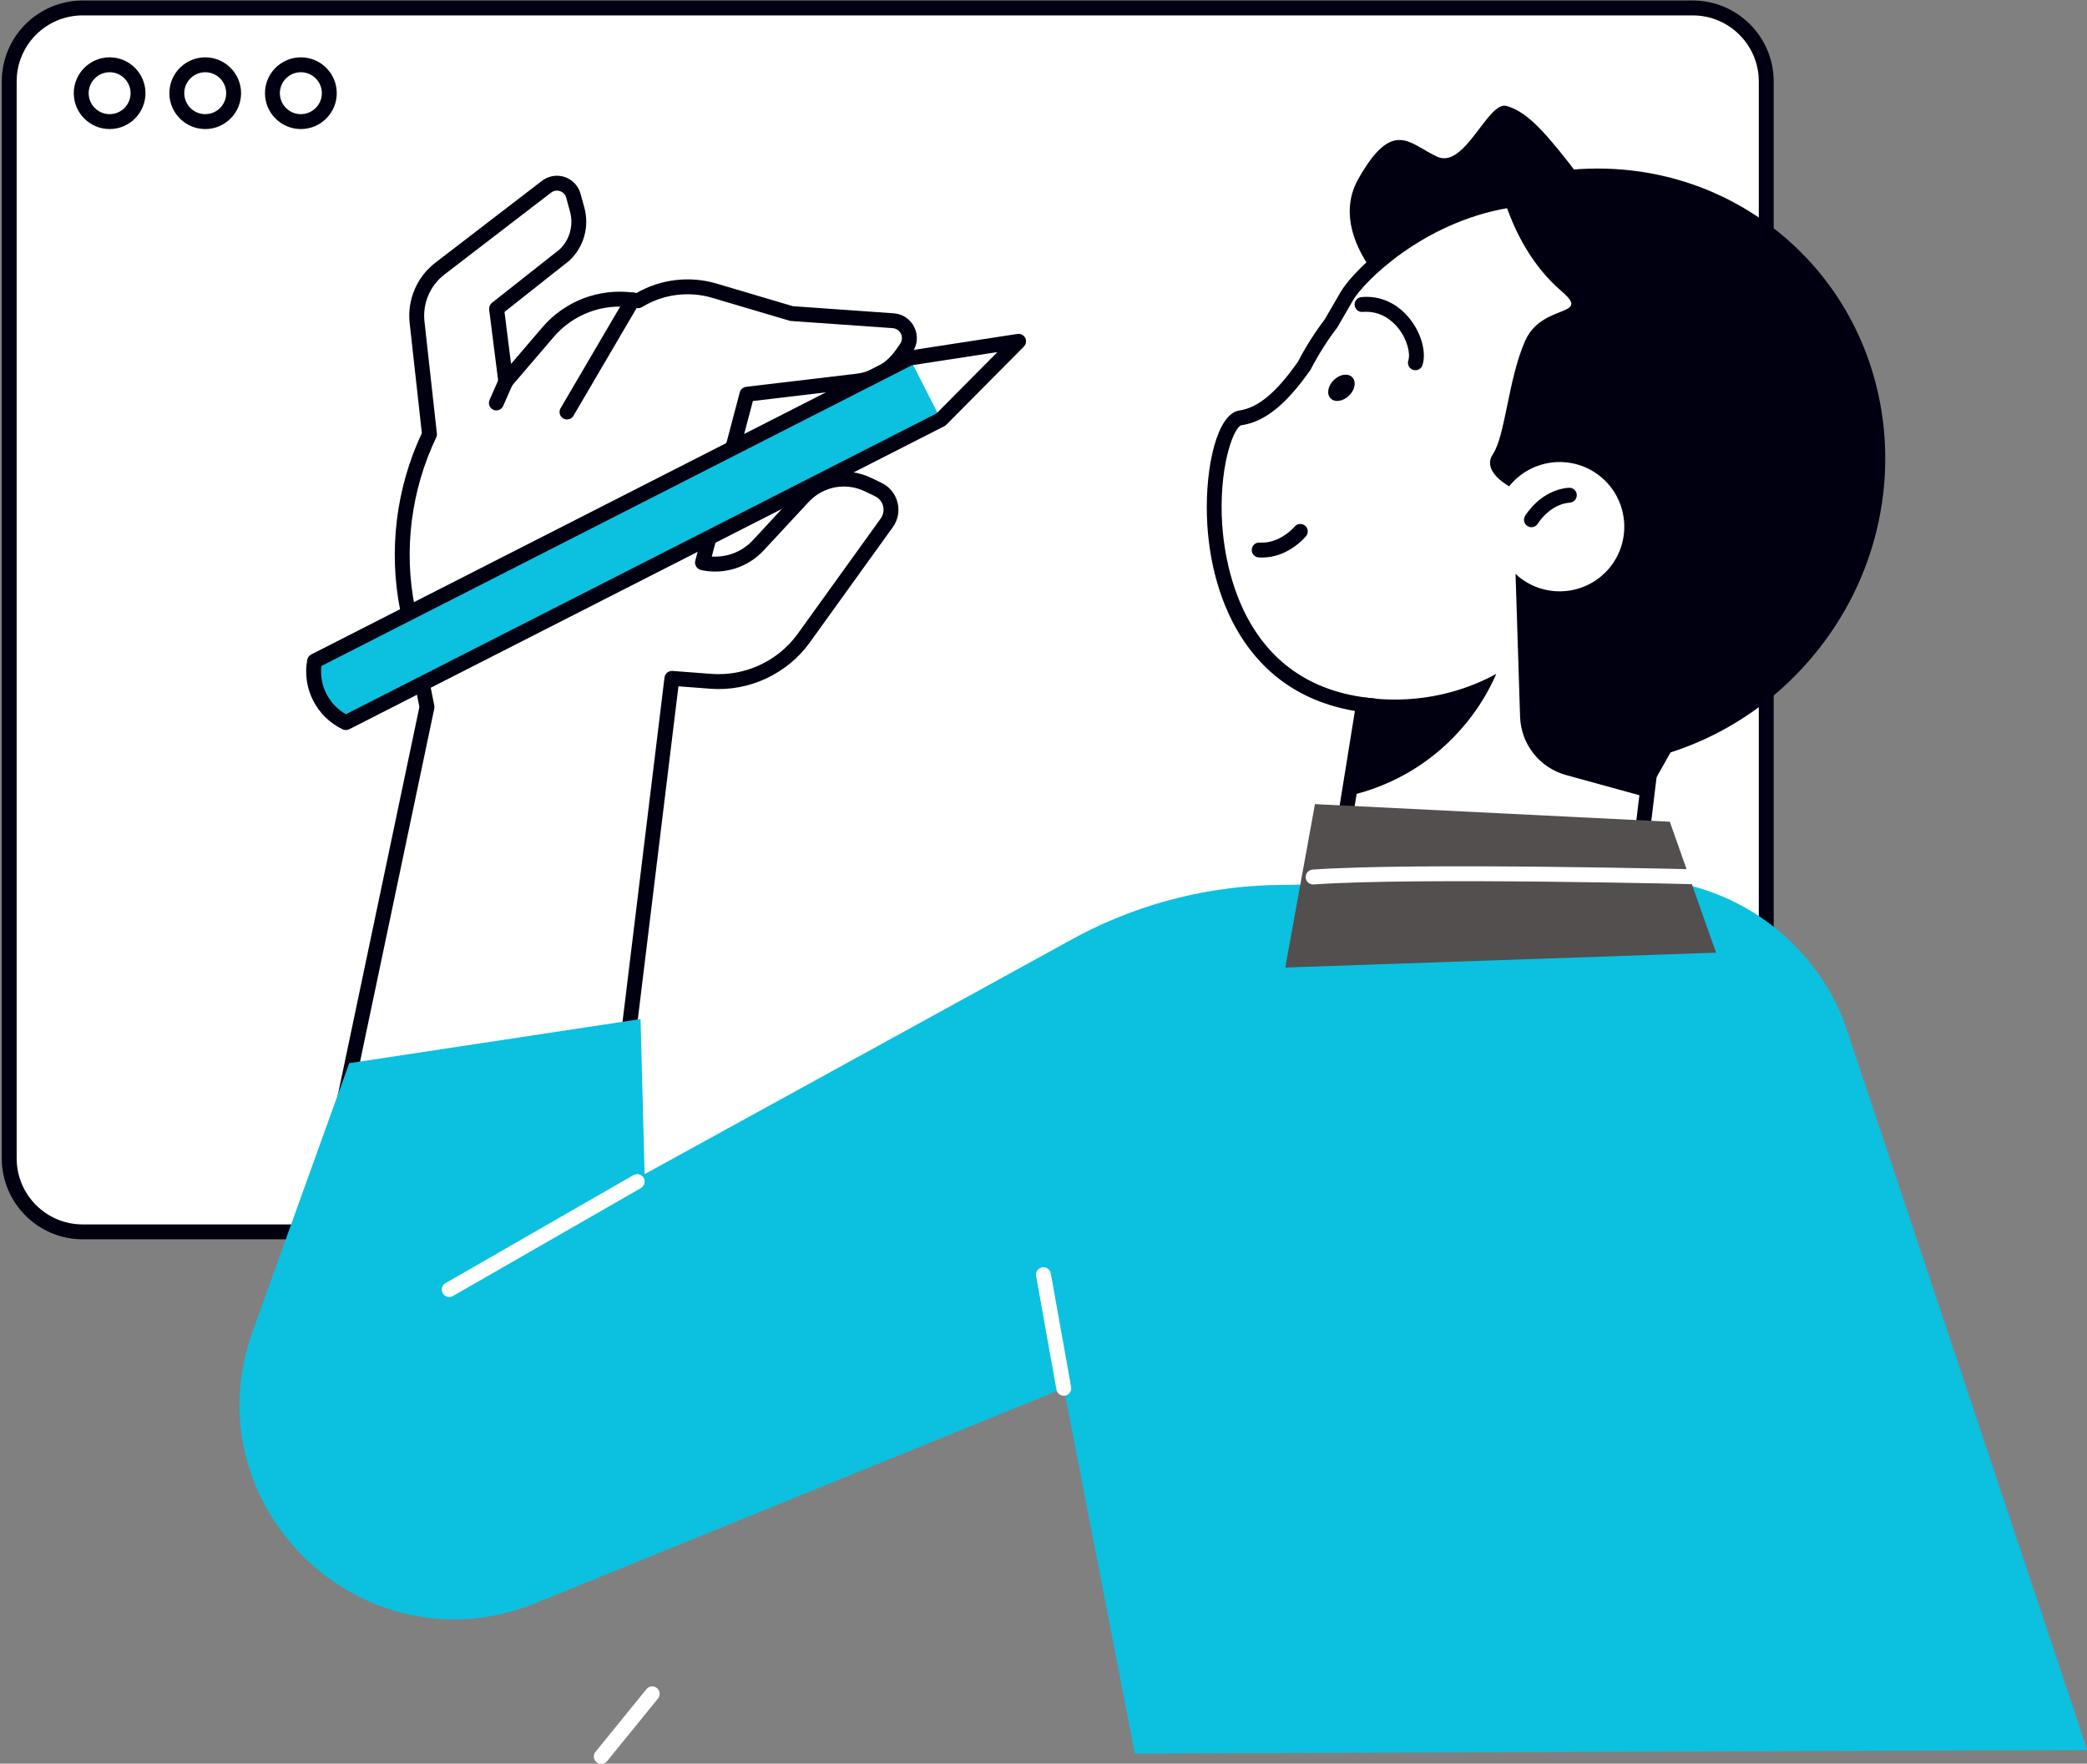 <?xml version="1.0" encoding="UTF-8" standalone="no"?>
<!DOCTYPE svg PUBLIC "-//W3C//DTD SVG 1.1//EN" "http://www.w3.org/Graphics/SVG/1.1/DTD/svg11.dtd">
<svg width="100%" height="100%" viewBox="0 0 1168 987" version="1.1" xmlns="http://www.w3.org/2000/svg" xmlns:xlink="http://www.w3.org/1999/xlink" xml:space="preserve" xmlns:serif="http://www.serif.com/" style="fill-rule:evenodd;clip-rule:evenodd;stroke-linejoin:round;stroke-miterlimit:2;">
    <rect x="0" y="0" width="1168" height="987" fill="#808080" stroke="none"/>
    <g transform="matrix(4.167,0,0,4.167,-12580.6,-3618.13)">
        <path d="M3246.45,1033.72L3030.2,1033.72C3024.75,1033.72 3020.34,1029.3 3020.34,1023.85L3020.34,879.216C3020.34,873.768 3024.75,869.351 3030.2,869.351L3246.45,869.351C3251.9,869.351 3256.32,873.768 3256.32,879.216L3256.32,1023.85C3256.32,1029.3 3251.9,1033.72 3246.45,1033.72Z" style="fill:white;fill-rule:nonzero;"/>
    </g>
    <g transform="matrix(4.167,0,0,4.167,-12580.6,-3618.13)">
        <path d="M3030.2,870.35C3025.31,870.35 3021.34,874.327 3021.34,879.216L3021.34,1023.85C3021.34,1028.74 3025.31,1032.72 3030.2,1032.72L3246.45,1032.72C3251.34,1032.72 3255.32,1028.74 3255.32,1023.85L3255.32,879.216C3255.32,874.327 3251.34,870.35 3246.45,870.35L3030.2,870.35ZM3246.45,1034.72L3030.2,1034.72C3024.21,1034.72 3019.34,1029.84 3019.34,1023.85L3019.34,879.216C3019.34,873.225 3024.21,868.35 3030.2,868.35L3246.45,868.35C3252.44,868.35 3257.32,873.225 3257.32,879.216L3257.32,1023.85C3257.32,1029.84 3252.44,1034.72 3246.45,1034.72Z" style="fill:rgb(0,0,16);fill-rule:nonzero;"/>
    </g>
    <g transform="matrix(4.167,0,0,4.167,-12580.6,-3618.13)">
        <path d="M3033.83,877.982C3032.28,877.982 3031.01,879.244 3031.01,880.797C3031.01,882.35 3032.28,883.613 3033.83,883.613C3035.38,883.613 3036.64,882.35 3036.64,880.797C3036.64,879.244 3035.38,877.982 3033.83,877.982ZM3033.83,885.613C3031.17,885.613 3029.01,883.452 3029.01,880.797C3029.01,878.142 3031.17,875.982 3033.83,875.982C3036.48,875.982 3038.64,878.142 3038.64,880.797C3038.64,883.452 3036.48,885.613 3033.83,885.613Z" style="fill:rgb(0,0,16);fill-rule:nonzero;"/>
    </g>
    <g transform="matrix(4.167,0,0,4.167,-12580.6,-3618.13)">
        <path d="M3046.67,877.982C3045.12,877.982 3043.85,879.244 3043.85,880.797C3043.85,882.35 3045.12,883.613 3046.67,883.613C3048.22,883.613 3049.48,882.35 3049.48,880.797C3049.48,879.244 3048.22,877.982 3046.67,877.982ZM3046.67,885.613C3044.01,885.613 3041.85,883.452 3041.85,880.797C3041.85,878.142 3044.01,875.982 3046.67,875.982C3049.32,875.982 3051.48,878.142 3051.48,880.797C3051.48,883.452 3049.32,885.613 3046.67,885.613Z" style="fill:rgb(0,0,16);fill-rule:nonzero;"/>
    </g>
    <g transform="matrix(4.167,0,0,4.167,-12580.6,-3618.13)">
        <path d="M3059.51,877.982C3057.96,877.982 3056.69,879.244 3056.69,880.797C3056.69,882.35 3057.96,883.613 3059.51,883.613C3061.06,883.613 3062.33,882.35 3062.33,880.797C3062.33,879.244 3061.06,877.982 3059.51,877.982ZM3059.51,885.613C3056.85,885.613 3054.69,883.452 3054.69,880.797C3054.69,878.142 3056.85,875.982 3059.51,875.982C3062.17,875.982 3064.33,878.142 3064.33,880.797C3064.33,883.452 3062.17,885.613 3059.51,885.613Z" style="fill:rgb(0,0,16);fill-rule:nonzero;"/>
    </g>
    <g transform="matrix(4.167,0,0,4.167,-12580.6,-3618.13)">
        <path d="M3099.86,1105.19C3099.63,1105.19 3099.41,1105.11 3099.23,1104.96C3098.8,1104.61 3098.73,1103.98 3099.08,1103.56L3105.93,1095.13C3106.28,1094.71 3106.91,1094.64 3107.33,1094.99C3107.76,1095.34 3107.83,1095.97 3107.48,1096.39L3100.63,1104.82C3100.43,1105.06 3100.15,1105.19 3099.86,1105.19Z" style="fill:white;fill-rule:nonzero;"/>
    </g>
    <g transform="matrix(4.167,0,0,4.167,-12580.6,-3618.13)">
        <path d="M3139.06,911.356L3125.41,910.394L3115.05,907.324C3111.66,906.318 3108,906.773 3104.96,908.578L3104.8,908.672L3104.08,908.573C3099.8,907.989 3095.51,909.617 3092.71,912.898L3087.03,919.522L3085.79,909.742L3094.88,902.561C3096.56,900.994 3097.23,898.623 3096.62,896.407L3096.11,894.564C3095.68,892.997 3093.8,892.367 3092.51,893.357L3078.18,904.358C3075.97,906.05 3074.81,908.772 3075.12,911.533L3076.78,926.627C3073.3,933.887 3072.26,942.08 3073.83,949.98L3076.45,963.239L3064.31,1021L3102,1019.61L3109.34,959.385L3114.59,959.784C3119.47,960.155 3124.19,957.958 3127.05,953.988L3138.2,938.498C3139.29,936.979 3138.75,934.839 3137.06,934.029L3135.68,933.365C3132.73,931.949 3129.2,932.618 3126.98,935.017L3120.93,941.534C3119.04,943.574 3116.21,944.46 3113.49,943.864L3113.45,943.854L3119.43,921.227L3134.2,919.473C3136.63,919.185 3138.82,917.873 3140.23,915.869L3140.81,915.033C3141.86,913.543 3140.88,911.484 3139.06,911.356Z" style="fill:white;fill-rule:nonzero;"/>
    </g>
    <g transform="matrix(4.167,0,0,4.167,-12580.6,-3618.13)">
        <path d="M3093.9,893.88C3093.62,893.88 3093.35,893.972 3093.12,894.149L3078.79,905.151C3076.87,906.621 3075.85,909.025 3076.11,911.424L3077.78,926.517C3077.8,926.702 3077.77,926.89 3077.68,927.059C3074.32,934.077 3073.29,942.149 3074.81,949.785L3077.43,963.043C3077.46,963.175 3077.46,963.312 3077.43,963.444L3065.55,1019.95L3101.11,1018.64L3108.35,959.264C3108.41,958.734 3108.89,958.363 3109.42,958.388L3114.67,958.786C3119.17,959.122 3123.6,957.066 3126.24,953.403L3137.39,937.914C3137.74,937.431 3137.85,936.823 3137.71,936.244C3137.56,935.667 3137.17,935.188 3136.63,934.93L3135.25,934.266C3132.68,933.034 3129.65,933.608 3127.71,935.697L3121.66,942.214C3119.54,944.503 3116.32,945.511 3113.27,944.839C3113.01,944.781 3112.76,944.612 3112.61,944.379C3112.47,944.147 3112.41,943.862 3112.48,943.598L3118.46,920.97C3118.57,920.574 3118.9,920.282 3119.31,920.233L3134.08,918.48C3136.23,918.225 3138.17,917.064 3139.41,915.295L3139.99,914.459C3140.27,914.059 3140.32,913.556 3140.11,913.114C3139.89,912.672 3139.48,912.388 3138.99,912.353L3125.34,911.39C3125.27,911.385 3125.2,911.372 3125.13,911.352L3114.77,908.282C3111.65,907.357 3108.26,907.779 3105.47,909.438L3105.31,909.531C3105.12,909.647 3104.89,909.691 3104.67,909.662L3103.94,909.564C3099.98,909.024 3096.06,910.513 3093.46,913.547L3087.79,920.172C3087.53,920.473 3087.12,920.594 3086.74,920.48C3086.37,920.366 3086.09,920.039 3086.04,919.647L3084.8,909.866C3084.76,909.52 3084.9,909.174 3085.17,908.957L3094.26,901.777C3095.61,900.512 3096.17,898.536 3095.65,896.672L3095.15,894.829C3095.03,894.409 3094.73,894.088 3094.31,893.949C3094.17,893.904 3094.03,893.88 3093.9,893.88ZM3064.31,1022C3064.02,1022 3063.74,1021.87 3063.55,1021.64C3063.35,1021.41 3063.27,1021.09 3063.33,1020.79L3075.43,963.232L3072.84,950.174C3071.27,942.21 3072.3,933.799 3075.76,926.453L3074.12,911.643C3073.78,908.554 3075.1,905.458 3077.57,903.565L3091.9,892.563C3092.77,891.896 3093.91,891.706 3094.95,892.053C3095.99,892.402 3096.78,893.24 3097.07,894.298L3097.58,896.141C3098.29,898.725 3097.52,901.466 3095.56,903.292L3086.86,910.176L3087.74,917.157L3091.94,912.246C3094.99,908.693 3099.57,906.952 3104.21,907.581L3104.59,907.633C3107.84,905.762 3111.74,905.3 3115.34,906.364L3125.59,909.403L3139.13,910.359C3140.35,910.444 3141.39,911.153 3141.91,912.253C3142.44,913.355 3142.33,914.609 3141.63,915.608L3141.04,916.444C3139.48,918.677 3137.03,920.144 3134.32,920.466L3120.22,922.139L3114.7,943.024C3116.77,943.154 3118.79,942.369 3120.2,940.855L3126.24,934.337C3128.78,931.601 3132.75,930.848 3136.11,932.463L3137.49,933.127C3138.57,933.642 3139.35,934.598 3139.64,935.75C3139.94,936.903 3139.71,938.117 3139.01,939.082L3127.86,954.571C3124.82,958.796 3119.7,961.174 3114.52,960.781L3110.22,960.454L3102.99,1019.73C3102.93,1020.22 3102.53,1020.59 3102.04,1020.61L3064.35,1022L3064.31,1022Z" style="fill:rgb(0,0,16);fill-rule:nonzero;"/>
    </g>
    <g transform="matrix(4.167,0,0,4.167,-12580.6,-3618.13)">
        <path d="M3095.25,924.617C3095.08,924.617 3094.91,924.574 3094.75,924.48C3094.27,924.2 3094.11,923.588 3094.39,923.112L3103.21,908.067C3103.49,907.589 3104.11,907.43 3104.58,907.71C3105.06,907.99 3105.22,908.602 3104.94,909.078L3096.12,924.123C3095.93,924.441 3095.6,924.617 3095.25,924.617Z" style="fill:rgb(0,0,16);fill-rule:nonzero;"/>
    </g>
    <g transform="matrix(4.167,0,0,4.167,-12580.6,-3618.13)">
        <path d="M3085.76,923.401C3085.63,923.401 3085.49,923.373 3085.36,923.316C3084.86,923.094 3084.63,922.503 3084.85,921.998L3086.12,919.119C3086.34,918.613 3086.93,918.384 3087.43,918.607C3087.94,918.828 3088.17,919.419 3087.95,919.924L3086.68,922.803C3086.52,923.178 3086.15,923.401 3085.76,923.401Z" style="fill:rgb(0,0,16);fill-rule:nonzero;"/>
    </g>
    <g transform="matrix(4.167,0,0,4.167,-12580.6,-3618.13)">
        <path d="M3061.35,957.069L3141.27,916.369L3155.91,914.117L3145.48,924.63L3065.56,965.329C3062.44,963.853 3060.71,960.458 3061.35,957.069Z" style="fill:white;fill-rule:nonzero;"/>
    </g>
    <g transform="matrix(4.167,0,0,4.167,-12580.6,-3618.13)">
        <path d="M3061.35,957.069L3141.27,916.369L3145.48,924.63L3065.56,965.329C3062.44,963.853 3060.71,960.458 3061.35,957.069Z" style="fill:rgb(12,192,223);fill-rule:nonzero;"/>
    </g>
    <g transform="matrix(4.167,0,0,4.167,-12580.6,-3618.13)">
        <path d="M3062.27,957.726C3061.96,960.349 3063.27,962.907 3065.56,964.205L3144.88,923.812L3153.06,915.567L3141.58,917.332L3062.27,957.726ZM3065.56,966.329C3065.42,966.329 3065.27,966.297 3065.13,966.233C3061.61,964.563 3059.65,960.718 3060.37,956.882C3060.43,956.577 3060.62,956.318 3060.9,956.177L3140.82,915.478C3140.91,915.429 3141.01,915.396 3141.12,915.38L3155.75,913.129C3156.18,913.066 3156.6,913.278 3156.8,913.663C3156.99,914.048 3156.92,914.515 3156.62,914.822L3146.19,925.334C3146.12,925.409 3146.03,925.473 3145.93,925.521L3066.01,966.22C3065.87,966.293 3065.72,966.329 3065.56,966.329Z" style="fill:rgb(0,0,16);fill-rule:nonzero;"/>
    </g>
    <g transform="matrix(4.167,0,0,4.167,-12580.6,-3618.13)">
        <path d="M3235.36,1015.95L3197.51,992.173L3204.16,950.921L3242.46,957.094L3235.36,1015.95Z" style="fill:white;fill-rule:nonzero;"/>
    </g>
    <g transform="matrix(4.167,0,0,4.167,-12580.6,-3618.13)">
        <path d="M3198.6,991.679L3234.56,1014.26L3241.35,957.928L3204.99,952.068L3198.6,991.679ZM3235.36,1016.95C3235.18,1016.95 3234.99,1016.9 3234.83,1016.8L3196.98,993.02C3196.64,992.806 3196.46,992.41 3196.52,992.014L3203.17,950.762C3203.21,950.5 3203.36,950.266 3203.57,950.111C3203.79,949.954 3204.06,949.89 3204.32,949.934L3242.62,956.107C3243.14,956.193 3243.51,956.681 3243.45,957.213L3236.36,1016.07C3236.32,1016.41 3236.1,1016.7 3235.79,1016.85C3235.66,1016.92 3235.51,1016.95 3235.36,1016.95Z" style="fill:rgb(0,0,16);fill-rule:nonzero;"/>
    </g>
    <g transform="matrix(4.167,0,0,4.167,-12580.6,-3618.13)">
        <path d="M3237.01,903.385C3237.01,903.385 3215.95,915.154 3211.54,912.385C3207.13,909.617 3196.91,900.408 3201.57,892.24C3206.22,884.073 3208.42,887.633 3212.13,889.328C3215.85,891.023 3218.93,881.795 3221.45,882.515C3223.96,883.234 3226.14,885.452 3229.94,890.314C3233.73,895.175 3237.01,903.385 3237.01,903.385Z" style="fill:rgb(0,0,16);fill-rule:nonzero;"/>
    </g>
    <g transform="matrix(4.167,0,0,4.167,-12580.6,-3618.13)">
        <path d="M3230.31,970.373C3239.59,969.201 3248.55,964.513 3255.03,956.561C3268.11,940.492 3265.81,917.546 3250.54,904.523C3225.49,883.156 3203,902.831 3199.95,908.133C3199.23,909.375 3198.54,910.575 3197.85,911.733C3196.48,913.538 3195.29,915.427 3194.29,917.375C3191.56,921.276 3188.85,923.936 3185.69,924.403C3180.86,925.118 3176.82,960.806 3203.64,963.083L3230.31,970.373Z" style="fill:white;fill-rule:nonzero;"/>
    </g>
    <g transform="matrix(4.167,0,0,4.167,-12580.6,-3618.13)">
        <path d="M3230.31,971.372C3229.81,971.372 3229.38,971.003 3229.32,970.497C3229.25,969.949 3229.64,969.449 3230.18,969.38C3239.61,968.192 3248.15,963.414 3254.25,955.928C3266.89,940.4 3264.98,918.154 3249.89,905.283C3240.87,897.588 3231.34,894.537 3221.58,896.229C3210.17,898.201 3202.26,906.123 3200.81,908.632C3200.1,909.877 3199.4,911.08 3198.72,912.24C3198.7,912.275 3198.67,912.307 3198.65,912.337C3197.33,914.076 3196.16,915.926 3195.17,917.834C3195.15,917.874 3195.13,917.912 3195.11,917.949C3191.83,922.633 3188.97,924.929 3185.84,925.392C3184.92,925.528 3182.97,930.251 3183.19,937.52C3183.36,942.889 3185.34,960.526 3203.73,962.087C3204.28,962.134 3204.68,962.617 3204.64,963.168C3204.59,963.718 3204.11,964.132 3203.56,964.079C3195.93,963.433 3190.08,960.164 3186.16,954.365C3183.16,949.931 3181.39,943.971 3181.2,937.582C3180.99,930.965 3182.56,923.856 3185.55,923.413C3188.08,923.039 3190.51,921.016 3193.43,916.856C3194.45,914.884 3195.66,912.973 3197.02,911.175C3197.69,910.035 3198.38,908.856 3199.08,907.634C3201.21,903.939 3209.89,896.22 3221.24,894.258C3231.62,892.46 3241.69,895.661 3251.19,903.762C3267.11,917.344 3269.14,940.813 3255.8,957.192C3249.38,965.077 3240.37,970.112 3230.43,971.365C3230.39,971.369 3230.35,971.372 3230.31,971.372Z" style="fill:rgb(0,0,16);fill-rule:nonzero;"/>
    </g>
    <g transform="matrix(4.167,0,0,4.167,-12580.6,-3618.13)">
        <path d="M3258.07,899.535C3247.67,891.069 3234.13,888.971 3221.93,892.668C3225.24,894.134 3228.4,896.019 3231.31,898.389C3251.05,914.468 3252.39,945.518 3234.29,967.741C3233.29,968.976 3232.24,970.149 3231.16,971.276C3242.94,971.258 3254.76,966.025 3262.93,955.987C3277.13,938.555 3274.95,913.282 3258.07,899.535Z" style="fill:rgb(0,0,16);fill-rule:nonzero;"/>
    </g>
    <g transform="matrix(4.167,0,0,4.167,-12580.6,-3618.13)">
        <path d="M3223.93,914.076C3226.2,908.926 3232.96,910.934 3228.84,907.403C3221.04,900.722 3219.9,889.703 3219.9,889.703C3242.47,887.871 3258.81,924.104 3258.81,924.104L3245.35,965.982L3240.1,975.308L3229.42,972.369C3225.88,971.394 3223.38,968.224 3223.26,964.549L3222.65,945.349C3222.79,945.485 3222.94,945.622 3223.09,945.749C3226.81,948.777 3232.28,948.217 3235.31,944.498C3238.33,940.781 3237.77,935.312 3234.06,932.283C3230.34,929.256 3224.87,929.816 3221.84,933.533C3221.82,933.554 3221.81,933.576 3221.79,933.597C3220.71,932.959 3218.28,931.238 3219.61,929.273C3221.28,926.787 3221.66,919.227 3223.93,914.076Z" style="fill:rgb(0,0,16);fill-rule:nonzero;"/>
    </g>
    <g transform="matrix(4.167,0,0,4.167,-12580.6,-3618.13)">
        <path d="M3188.63,943.159C3188.47,943.159 3188.31,943.155 3188.14,943.142C3187.59,943.102 3187.18,942.623 3187.22,942.073C3187.26,941.522 3187.73,941.106 3188.29,941.148C3191,941.335 3192.95,939.038 3192.97,939.016C3193.32,938.59 3193.95,938.528 3194.38,938.878C3194.8,939.228 3194.87,939.854 3194.52,940.282C3194.42,940.404 3192.13,943.159 3188.63,943.159Z" style="fill:rgb(0,0,16);fill-rule:nonzero;"/>
    </g>
    <g transform="matrix(4.167,0,0,4.167,-12580.6,-3618.13)">
        <path d="M3224.78,939.087C3224.61,939.087 3224.44,939.042 3224.28,938.948C3223.8,938.667 3223.64,938.057 3223.92,937.582C3224.01,937.44 3226.02,934.089 3229.79,933.788C3230.35,933.754 3230.83,934.157 3230.87,934.706C3230.92,935.257 3230.5,935.739 3229.95,935.782C3227.23,935.999 3225.66,938.573 3225.65,938.599C3225.46,938.912 3225.13,939.087 3224.78,939.087Z" style="fill:rgb(0,0,16);fill-rule:nonzero;"/>
    </g>
    <g transform="matrix(4.167,0,0,4.167,-12580.6,-3618.13)">
        <path d="M3209.2,918.002C3209.09,918.002 3208.99,917.987 3208.89,917.952C3208.36,917.781 3208.08,917.216 3208.25,916.691C3208.55,915.776 3208.12,913.905 3206.9,912.356C3206.18,911.45 3204.6,909.973 3202.12,910.173C3201.57,910.227 3201.09,909.812 3201.04,909.263C3200.99,908.712 3201.4,908.228 3201.95,908.181C3204.48,907.951 3206.79,909.004 3208.46,911.114C3210.01,913.067 3210.7,915.616 3210.15,917.314C3210.01,917.735 3209.62,918.002 3209.2,918.002Z" style="fill:rgb(0,0,16);fill-rule:nonzero;"/>
    </g>
    <g transform="matrix(4.167,0,0,4.167,-12580.6,-3618.13)">
        <path d="M3200.29,921.414C3199.48,922.199 3198.37,922.364 3197.81,921.784C3197.24,921.204 3197.44,920.1 3198.25,919.316C3199.05,918.532 3200.16,918.367 3200.72,918.947C3201.29,919.526 3201.09,920.631 3200.29,921.414Z" style="fill:rgb(0,0,16);fill-rule:nonzero;"/>
    </g>
    <g transform="matrix(4.167,0,0,4.167,-12580.6,-3618.13)">
        <path d="M3202.4,961.952L3200.27,975.156C3206.27,973.796 3211.86,970.505 3216.04,965.372C3217.72,963.32 3219.05,961.102 3220.06,958.79C3214.65,961.73 3208.44,962.81 3202.4,961.952Z" style="fill:rgb(0,0,16);fill-rule:nonzero;"/>
    </g>
    <g transform="matrix(4.167,0,0,4.167,-12580.6,-3618.13)">
        <path d="M3299.44,1103.32L3266.72,1005.32C3262.06,993.635 3250.66,986.055 3238.08,986.282L3189.75,987.154C3180.2,987.449 3170.85,990.051 3162.52,994.739L3105.68,1025.97L3105.13,1005.14L3066,1011.07L3053.04,1047.07C3044.57,1070.56 3067.93,1092.99 3091.06,1083.58L3161.98,1054.73L3171.52,1103.79L3299.44,1103.32Z" style="fill:rgb(12,192,223);fill-rule:nonzero;"/>
    </g>
    <g transform="matrix(4.167,0,0,4.167,-12580.6,-3618.13)">
        <path d="M3161.98,1055.73C3161.5,1055.73 3161.08,1055.39 3160.99,1054.91L3158.26,1039.66C3158.16,1039.11 3158.52,1038.59 3159.07,1038.49C3159.61,1038.4 3160.13,1038.76 3160.23,1039.3L3162.96,1054.55C3163.06,1055.1 3162.7,1055.62 3162.16,1055.72C3162.1,1055.73 3162.04,1055.73 3161.98,1055.73Z" style="fill:white;fill-rule:nonzero;"/>
    </g>
    <g transform="matrix(4.167,0,0,4.167,-12580.6,-3618.13)">
        <path d="M3079.43,1042.47C3079.09,1042.47 3078.75,1042.29 3078.57,1041.97C3078.29,1041.49 3078.46,1040.88 3078.94,1040.61L3104.18,1026.1C3104.66,1025.83 3105.27,1025.99 3105.55,1026.47C3105.82,1026.95 3105.66,1027.56 3105.18,1027.84L3079.93,1042.34C3079.77,1042.43 3079.6,1042.47 3079.43,1042.47Z" style="fill:white;fill-rule:nonzero;"/>
    </g>
    <g transform="matrix(4.167,0,0,4.167,-12580.6,-3618.13)">
        <path d="M3191.72,998.223L3195.71,976.276L3243.37,978.642L3249.58,996.228L3191.72,998.223Z" style="fill:rgb(83,79,79);fill-rule:nonzero;"/>
    </g>
    <g transform="matrix(4.167,0,0,4.167,-12580.6,-3618.13)">
        <path d="M3195.46,987.068C3194.94,987.068 3194.5,986.665 3194.47,986.139C3194.43,985.588 3194.84,985.11 3195.39,985.071C3209.25,984.079 3247.97,985.06 3248.36,985.068C3248.92,985.082 3249.35,985.541 3249.34,986.093C3249.32,986.637 3248.88,987.068 3248.34,987.068L3248.31,987.068C3247.92,987.057 3209.29,986.083 3195.53,987.065C3195.51,987.067 3195.49,987.068 3195.46,987.068Z" style="fill:white;fill-rule:nonzero;"/>
    </g>
</svg>
